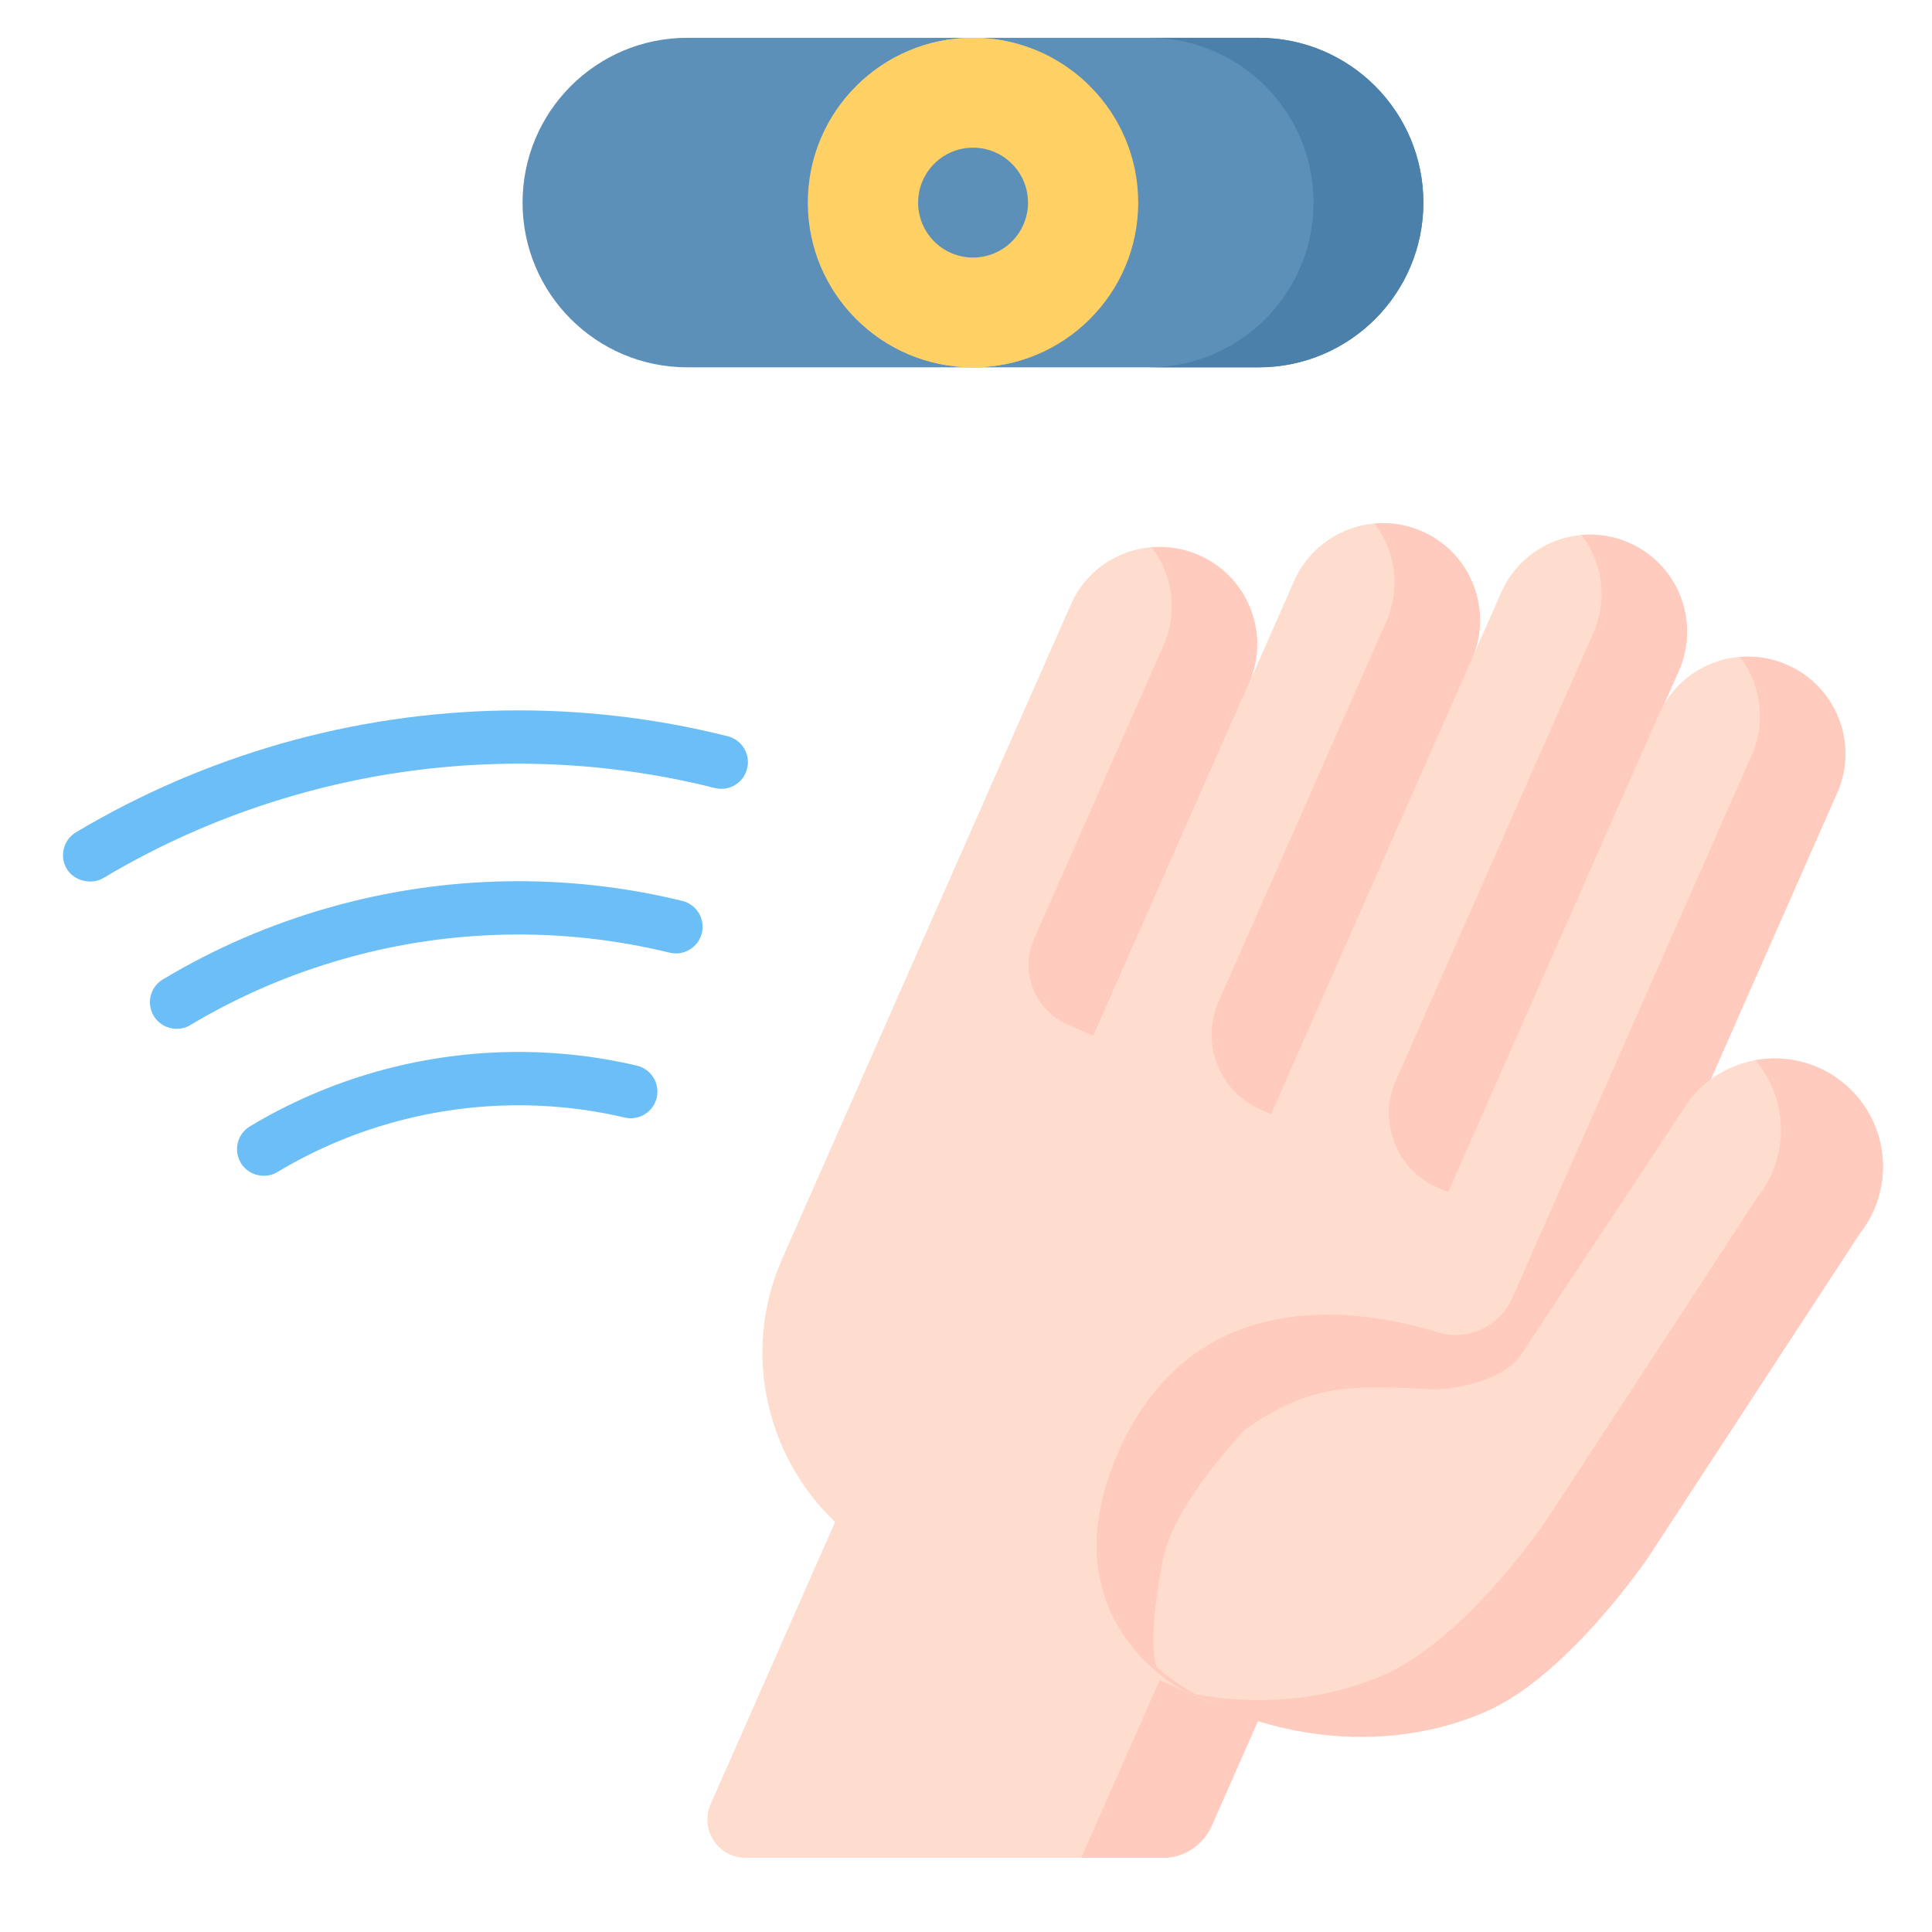 <svg width="23" height="23" viewBox="0 0 23 23" fill="none" xmlns="http://www.w3.org/2000/svg">
<path d="M8.664 8.765C6.925 8.327 5.09 8.357 3.359 8.849C2.496 9.095 1.671 9.451 0.905 9.908C0.754 9.998 0.705 10.193 0.795 10.344C0.88 10.486 1.087 10.539 1.23 10.453C1.948 10.024 2.723 9.69 3.533 9.46C5.157 8.997 6.878 8.97 8.509 9.381C8.679 9.424 8.852 9.321 8.894 9.151C8.937 8.981 8.834 8.808 8.664 8.765Z" fill="#6BBEF6"/>
<path d="M8.122 10.725C6.742 10.387 5.287 10.415 3.916 10.805C3.22 11.003 2.555 11.29 1.94 11.659C1.789 11.748 1.74 11.943 1.83 12.094C1.89 12.193 1.995 12.248 2.103 12.248C2.158 12.248 2.215 12.234 2.266 12.203C2.834 11.863 3.447 11.598 4.089 11.416C5.355 11.055 6.697 11.03 7.971 11.341C8.141 11.383 8.313 11.279 8.355 11.109C8.397 10.938 8.293 10.767 8.122 10.725Z" fill="#6BBEF6"/>
<path d="M7.581 12.686C6.561 12.446 5.486 12.472 4.473 12.76C3.946 12.91 3.442 13.128 2.976 13.409C2.825 13.499 2.777 13.694 2.867 13.844C2.956 13.993 3.154 14.042 3.303 13.953C3.721 13.701 4.174 13.505 4.647 13.371C5.556 13.112 6.52 13.089 7.436 13.304C7.607 13.344 7.778 13.238 7.818 13.068C7.858 12.897 7.752 12.726 7.581 12.686Z" fill="#6BBEF6"/>
<path d="M15.224 19.925L14.425 21.736C14.323 21.967 14.094 22.117 13.841 22.117H8.877C8.548 22.117 8.327 21.779 8.46 21.478L10.135 17.68L14.065 19.413L15.224 19.925Z" fill="#FFDDCE"/>
<path d="M15.224 19.925L14.425 21.736C14.323 21.967 14.094 22.117 13.841 22.117H12.872L14.065 19.413L15.224 19.925Z" fill="#FFCBBE"/>
<path d="M14.935 13.708L17.05 14.641L19.986 7.985C20.244 7.402 19.979 6.721 19.395 6.463C18.811 6.205 18.129 6.469 17.872 7.052L14.935 13.708Z" fill="#FFDDCE"/>
<path d="M19.395 6.463C19.21 6.381 19.016 6.352 18.828 6.369C19.076 6.692 19.144 7.137 18.968 7.536L16.617 12.865C16.402 13.352 16.623 13.922 17.11 14.137L17.246 14.197L19.986 7.985C20.244 7.402 19.979 6.72 19.395 6.463Z" fill="#FFCBBE"/>
<path d="M12.822 12.775L14.937 13.708L17.521 7.85C17.779 7.266 17.514 6.584 16.931 6.327L16.929 6.326C16.346 6.069 15.664 6.333 15.406 6.917L12.822 12.775Z" fill="#FFDDCE"/>
<path d="M16.931 6.327L16.929 6.326C16.745 6.245 16.551 6.216 16.363 6.232C16.611 6.556 16.679 7.001 16.503 7.401L14.507 11.924C14.29 12.416 14.513 12.991 15.005 13.208L15.132 13.265L17.521 7.85C17.778 7.266 17.514 6.584 16.931 6.327Z" fill="#FFCBBE"/>
<path d="M9.313 14.983C8.694 16.386 9.332 18.028 10.739 18.649L14.512 20.313C15.692 20.834 17.071 20.301 17.591 19.122L21.864 9.436C21.993 9.144 21.991 8.829 21.884 8.553C21.777 8.277 21.565 8.043 21.273 7.914C20.689 7.657 20.007 7.92 19.75 8.503L17.239 14.194L13.01 12.329C13.045 12.251 14.862 8.13 14.862 8.13C14.991 7.839 14.989 7.523 14.882 7.247C14.775 6.972 14.563 6.737 14.271 6.609C13.687 6.351 13.005 6.614 12.748 7.197L9.313 14.983Z" fill="#FFDDCE"/>
<path d="M13.871 6.801C13.978 7.076 13.98 7.393 13.851 7.684C13.851 7.684 12.839 9.979 12.311 11.176C12.138 11.566 12.315 12.022 12.705 12.194L13.017 12.332C13.052 12.254 14.87 8.133 14.87 8.133C14.998 7.842 14.996 7.526 14.889 7.251C14.782 6.975 14.57 6.74 14.278 6.612C14.093 6.53 13.899 6.501 13.711 6.517C13.778 6.604 13.832 6.7 13.871 6.801Z" fill="#FFCBBE"/>
<path d="M21.892 8.556C21.784 8.28 21.572 8.046 21.28 7.917C21.096 7.836 20.901 7.806 20.714 7.823C20.78 7.91 20.834 8.005 20.873 8.107C20.98 8.382 20.982 8.698 20.854 8.989L18.002 15.454C17.852 15.793 17.473 15.969 17.119 15.861C15.925 15.495 14.142 15.408 13.315 17.284C12.432 19.285 14.081 20.12 14.081 20.12L14.519 20.316C15.7 20.837 17.079 20.303 17.599 19.125L21.872 9.439C22.001 9.147 21.999 8.832 21.892 8.556Z" fill="#FFCBBE"/>
<path d="M14.825 17.016C15.58 16.487 16.051 16.486 17.007 16.538C17.338 16.556 17.881 16.421 18.086 16.161L20.114 13.093C20.554 12.533 21.366 12.436 21.926 12.877C22.485 13.317 22.581 14.127 22.14 14.685L19.624 18.536C19.624 18.536 18.677 19.939 17.698 20.372C16.317 20.982 14.669 20.607 13.776 19.855C13.776 19.855 13.638 19.641 13.842 18.575C13.974 17.892 14.825 17.016 14.825 17.016Z" fill="#FFDDCE"/>
<path d="M21.925 12.877C21.624 12.639 21.249 12.558 20.898 12.621C21.285 13.079 21.31 13.76 20.925 14.248L18.408 18.099C18.408 18.099 17.462 19.502 16.483 19.935C15.756 20.256 14.956 20.304 14.23 20.169C15.162 20.698 16.526 20.89 17.698 20.371C18.677 19.939 19.623 18.535 19.623 18.535L22.14 14.685C22.58 14.126 22.484 13.317 21.925 12.877Z" fill="#FFCBBE"/>
<path d="M14.983 4.373H8.182C7.099 4.373 6.221 3.495 6.221 2.412C6.221 1.328 7.099 0.45 8.182 0.45H14.983C16.067 0.45 16.945 1.328 16.945 2.412C16.945 3.495 16.067 4.373 14.983 4.373Z" fill="#5C90B9"/>
<path d="M14.984 0.45H13.676C14.759 0.45 15.637 1.328 15.637 2.412C15.637 3.495 14.759 4.373 13.676 4.373H14.984C16.067 4.373 16.945 3.495 16.945 2.412C16.945 1.328 16.067 0.45 14.984 0.45Z" fill="#4A80AA"/>
<path d="M11.583 4.373C12.669 4.373 13.55 3.495 13.55 2.412C13.55 1.328 12.669 0.45 11.583 0.45C10.497 0.45 9.617 1.328 9.617 2.412C9.617 3.495 10.497 4.373 11.583 4.373Z" fill="#FFD064"/>
<path d="M11.583 4.373C12.666 4.373 13.545 3.495 13.545 2.412C13.545 1.328 12.666 0.45 11.583 0.45C10.499 0.45 9.621 1.328 9.621 2.412C9.621 3.495 10.499 4.373 11.583 4.373Z" fill="#FFD064"/>
<path d="M11.584 3.066C11.945 3.066 12.238 2.774 12.238 2.412C12.238 2.051 11.945 1.758 11.584 1.758C11.223 1.758 10.93 2.051 10.93 2.412C10.93 2.774 11.223 3.066 11.584 3.066Z" fill="#5C90B9"/>
</svg>
